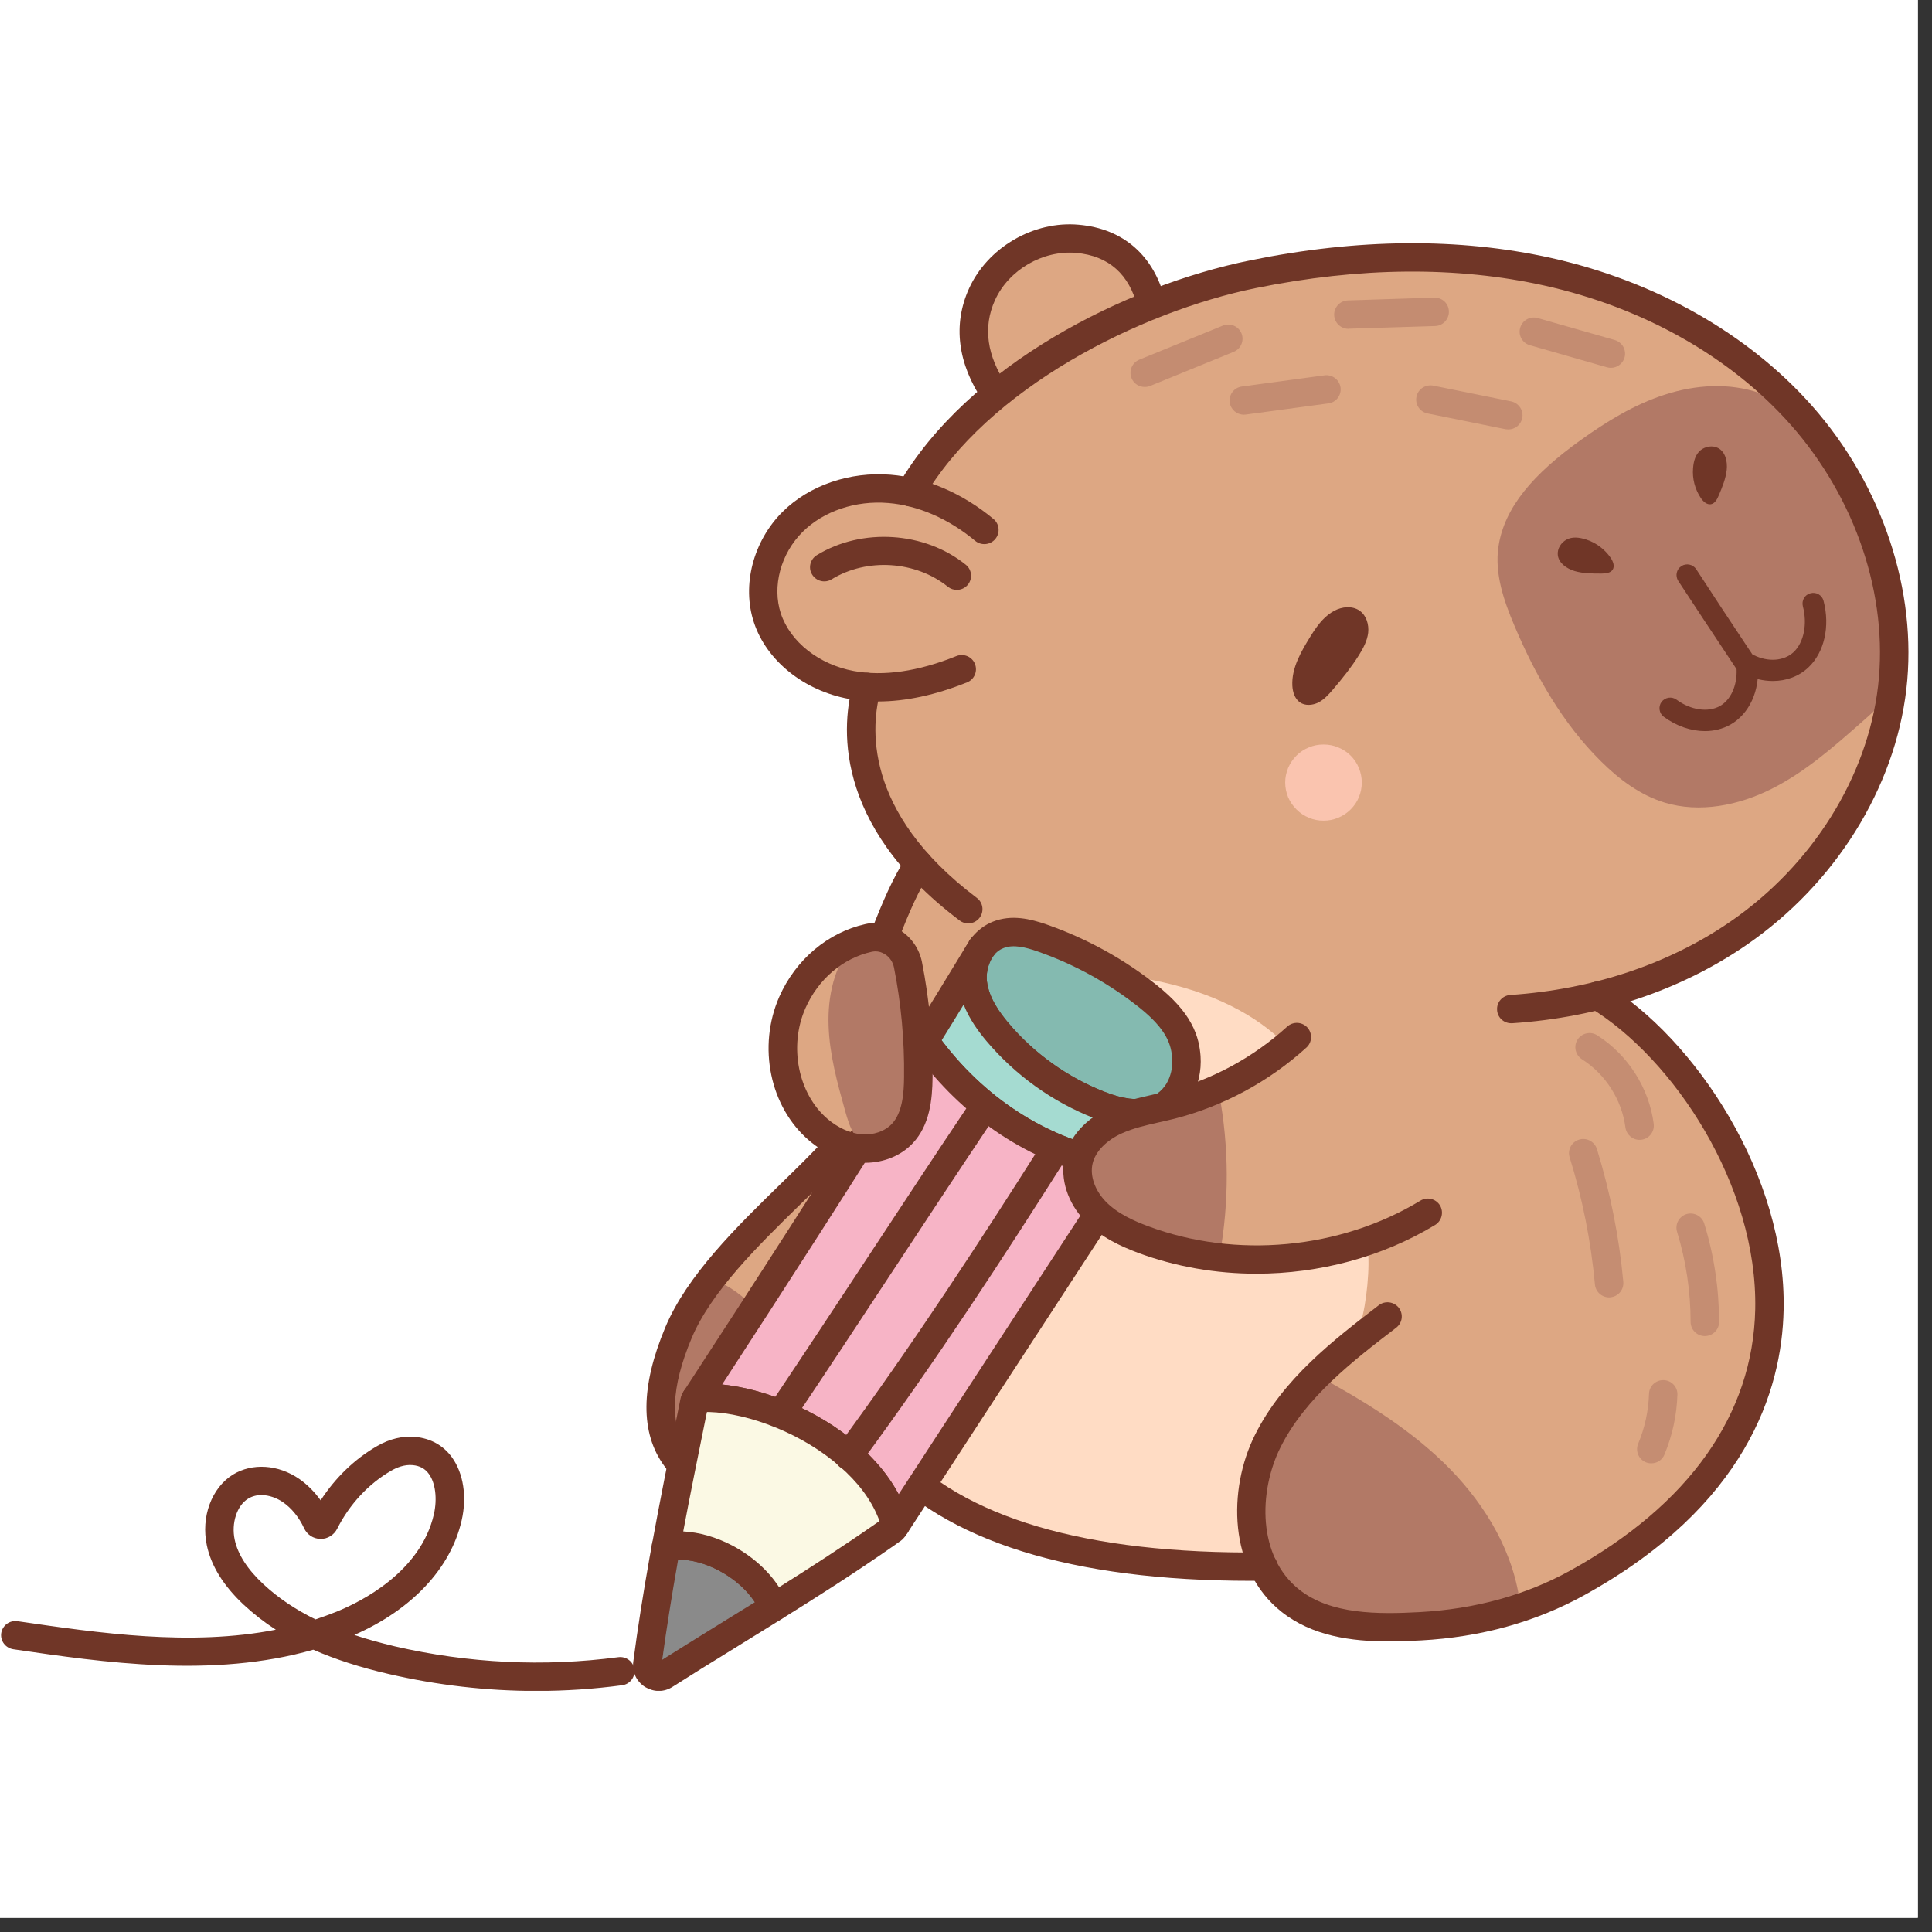 <svg xmlns="http://www.w3.org/2000/svg" xmlns:xlink="http://www.w3.org/1999/xlink" width="90" zoomAndPan="magnify" viewBox="0 0 67.5 67.5" height="90" preserveAspectRatio="xMidYMid meet" version="1.0"><rect x="0" y="0" width="67.5" height="67.5" fill="#333333" stroke="none"/><defs><clipPath id="65e4db8c12"><path d="M 0 0 L 67.004 0 L 67.004 67.004 L 0 67.004 Z M 0 0 " clip-rule="nonzero"/></clipPath><clipPath id="972835b5cf"><path d="M 33 7.707 L 41 7.707 L 41 15 L 33 15 Z M 33 7.707 " clip-rule="nonzero"/></clipPath><clipPath id="20bec8c11d"><path d="M 22 53 L 28 53 L 28 59.074 L 22 59.074 Z M 22 53 " clip-rule="nonzero"/></clipPath><clipPath id="5c5b09e2f9"><path d="M 0 50 L 23 50 L 23 59.074 L 0 59.074 Z M 0 50 " clip-rule="nonzero"/></clipPath></defs><g clip-path="url(#65e4db8c12)"><path fill="#ffffff" d="M 0 0 L 67.004 0 L 67.004 67.004 L 0 67.004 Z M 0 0 " fill-opacity="1" fill-rule="nonzero"/><path fill="#ffffff" d="M 0 0 L 67.004 0 L 67.004 67.004 L 0 67.004 Z M 0 0 " fill-opacity="1" fill-rule="nonzero"/></g><path fill="#dda783" d="M 55.059 33.992 C 57.426 35.883 59.555 38.168 60.773 40.938 C 61.992 43.703 62.207 47.008 60.859 49.715 C 60.012 51.414 58.617 52.785 57.113 53.945 C 55.219 55.406 53.051 56.609 50.684 56.953 C 48.316 57.297 45.723 56.672 44.074 54.941 C 41.57 54.75 39.078 54.801 36.68 54.227 C 34.285 53.656 31.945 52.352 30.742 50.207 C 29.465 51.461 27.703 52.184 25.98 52.07 C 25.414 52.031 24.848 51.906 24.371 51.602 C 23.395 50.984 22.98 49.723 23.105 48.578 C 23.227 47.434 23.797 46.387 24.43 45.426 C 25.738 43.43 27.375 41.648 29.25 40.168 C 27.684 39.199 26.895 37.359 27.293 35.738 C 27.691 34.117 29.246 32.852 30.918 32.785 C 31.383 31.492 31.996 30.207 33.168 28.68 C 40.48 27.965 48.609 28.832 55.059 33.992 Z M 55.059 33.992 " fill-opacity="1" fill-rule="nonzero"/><path fill="#ffdcc4" d="M 46.012 38.473 C 46.809 38.926 46.75 40.453 47.105 41.301 C 47.457 42.145 47.617 42.684 47.777 43.586 C 47.883 44.191 47.738 45.598 47.547 46.184 C 47.27 47.047 46.68 47.184 46.004 47.789 C 44.113 49.484 43.25 52.23 43.836 54.695 C 42.027 54.586 40.219 54.48 38.41 54.375 C 37.809 54.34 37.203 54.305 36.617 54.18 C 35.82 54.008 35.07 53.676 34.336 53.336 C 33.16 52.797 31.973 52.207 31.07 51.285 C 29.816 50.016 29.23 48.234 28.93 46.48 C 28.371 43.246 28.41 42.719 29.539 40.016 C 30.805 36.984 34.004 33.852 37.875 33.98 C 43.172 34.16 45.711 36.633 46.012 38.473 Z M 46.012 38.473 " fill-opacity="1" fill-rule="nonzero"/><path fill="#b27966" d="M 45.918 48 C 47.523 48.867 49.105 49.82 50.418 51.082 C 51.73 52.348 52.766 53.961 53.066 55.754 C 52.293 56.383 51.301 56.691 50.309 56.785 C 49.316 56.879 48.32 56.77 47.332 56.637 C 46.574 56.535 45.785 56.406 45.168 55.961 C 44.488 55.469 44.109 54.652 43.918 53.836 C 43.453 51.848 44.016 49.586 45.918 48 Z M 45.918 48 " fill-opacity="1" fill-rule="nonzero"/><path fill="#b27966" d="M 24.855 44.672 C 26.156 45.172 26.875 46.207 27.445 47.477 C 28.016 48.746 28.242 50.133 28.465 51.508 C 27.5 52.133 26.23 52.277 25.148 51.879 C 24.07 51.48 23.484 50.816 23.16 49.715 C 22.832 48.602 23.266 47.418 23.785 46.379 C 24.305 45.34 24.848 44.281 24.855 44.672 Z M 24.855 44.672 " fill-opacity="1" fill-rule="nonzero"/><path fill="#dda783" d="M 33.199 31.594 C 31.062 29.699 29.977 26.703 30.402 23.887 C 28.836 24.031 27.246 22.953 26.805 21.453 C 26.359 19.953 27.113 18.191 28.508 17.469 C 29.629 16.887 30.965 16.965 32.223 17.117 C 32.59 15.898 33.441 14.832 34.547 14.195 C 33.781 12.961 33.664 11.465 34.27 10.312 C 34.875 9.156 36.176 8.402 37.484 8.445 C 38.789 8.488 40.039 9.328 40.691 10.477 C 43.926 9.406 47.344 8.797 50.746 8.98 C 54.148 9.164 57.543 10.164 60.348 12.094 C 63.148 14.023 65.328 16.918 66.121 20.402 C 66.895 24.363 65.484 28.68 62.52 31.43 C 59.598 34.137 55.457 35.238 51.465 35.242 C 47.473 35.246 43.551 34.262 39.68 33.285 C 37.824 32.816 35.344 33.492 33.199 31.594 Z M 33.199 31.594 " fill-opacity="1" fill-rule="nonzero"/><path fill="#703627" d="M 45.789 22.227 C 45.461 22.758 45.121 23.336 45.152 23.957 C 45.164 24.176 45.234 24.406 45.41 24.535 C 45.598 24.668 45.859 24.645 46.062 24.543 C 46.266 24.438 46.422 24.262 46.57 24.09 C 46.895 23.711 47.207 23.32 47.473 22.898 C 47.625 22.656 47.766 22.395 47.801 22.109 C 47.832 21.824 47.742 21.508 47.508 21.34 C 47.25 21.156 46.887 21.191 46.609 21.344 C 46.332 21.496 46.098 21.727 45.789 22.227 Z M 45.789 22.227 " fill-opacity="1" fill-rule="nonzero"/><path fill="#703627" d="M 30.68 24.508 C 30.328 24.508 29.984 24.48 29.656 24.418 C 28.082 24.129 26.777 23.078 26.34 21.746 C 25.91 20.449 26.316 18.895 27.348 17.875 C 28.281 16.953 29.688 16.473 31.109 16.586 C 32.355 16.684 33.633 17.234 34.711 18.133 C 34.922 18.309 34.949 18.621 34.773 18.832 C 34.598 19.043 34.281 19.07 34.07 18.895 C 33.148 18.125 32.07 17.656 31.031 17.574 C 29.895 17.48 28.777 17.855 28.047 18.578 C 27.277 19.34 26.969 20.488 27.281 21.434 C 27.613 22.43 28.613 23.219 29.836 23.445 C 30.875 23.633 32.078 23.461 33.414 22.922 C 33.668 22.82 33.961 22.941 34.062 23.195 C 34.164 23.449 34.043 23.738 33.789 23.84 C 32.68 24.285 31.637 24.508 30.68 24.508 Z M 30.68 24.508 " fill-opacity="1" fill-rule="nonzero"/><path fill="#703627" d="M 33.43 20.609 C 33.32 20.609 33.211 20.574 33.117 20.5 C 31.996 19.594 30.289 19.484 29.059 20.238 C 28.824 20.383 28.52 20.309 28.375 20.074 C 28.23 19.844 28.305 19.539 28.539 19.395 C 30.117 18.43 32.305 18.57 33.742 19.73 C 33.957 19.902 33.988 20.215 33.816 20.426 C 33.719 20.547 33.574 20.609 33.43 20.609 Z M 33.43 20.609 " fill-opacity="1" fill-rule="nonzero"/><g clip-path="url(#972835b5cf)"><path fill="#703627" d="M 34.766 14.246 C 34.605 14.246 34.449 14.168 34.352 14.027 C 33.457 12.703 33.285 11.34 33.855 10.082 C 34.504 8.648 36.113 7.707 37.691 7.852 C 39.246 7.988 40.32 8.93 40.711 10.496 C 40.777 10.762 40.617 11.031 40.348 11.098 C 40.082 11.164 39.812 11 39.746 10.738 C 39.457 9.578 38.734 8.938 37.602 8.836 C 36.438 8.734 35.242 9.426 34.762 10.488 C 34.336 11.43 34.477 12.434 35.18 13.473 C 35.332 13.699 35.273 14.008 35.043 14.16 C 34.957 14.219 34.863 14.246 34.766 14.246 Z M 34.766 14.246 " fill-opacity="1" fill-rule="nonzero"/></g><path fill="#703627" d="M 33.828 32.262 C 33.723 32.262 33.617 32.23 33.527 32.16 C 29.016 28.762 29.426 25.227 29.809 23.867 C 29.883 23.602 30.16 23.449 30.422 23.523 C 30.688 23.598 30.84 23.871 30.766 24.133 C 30.438 25.301 30.105 28.34 34.129 31.371 C 34.348 31.535 34.391 31.848 34.223 32.066 C 34.125 32.195 33.977 32.262 33.828 32.262 Z M 33.828 32.262 " fill-opacity="1" fill-rule="nonzero"/><path fill="#fac4af" d="M 47.578 27.34 C 47.578 27.52 47.543 27.688 47.477 27.852 C 47.41 28.016 47.312 28.156 47.188 28.281 C 47.062 28.406 46.918 28.504 46.754 28.57 C 46.59 28.641 46.418 28.672 46.242 28.672 C 46.062 28.672 45.895 28.641 45.73 28.57 C 45.566 28.504 45.422 28.406 45.297 28.281 C 45.172 28.156 45.074 28.016 45.004 27.852 C 44.938 27.688 44.902 27.52 44.902 27.34 C 44.902 27.164 44.938 26.996 45.004 26.832 C 45.074 26.668 45.172 26.523 45.297 26.398 C 45.422 26.273 45.566 26.18 45.73 26.113 C 45.895 26.043 46.062 26.012 46.242 26.012 C 46.418 26.012 46.59 26.043 46.754 26.113 C 46.918 26.18 47.062 26.273 47.188 26.398 C 47.312 26.523 47.41 26.668 47.477 26.832 C 47.543 26.996 47.578 27.164 47.578 27.34 Z M 47.578 27.34 " fill-opacity="1" fill-rule="nonzero"/><path fill="#b27966" d="M 55.211 15.387 C 56.125 14.73 57.094 14.133 58.164 13.789 C 59.234 13.441 60.418 13.363 61.48 13.734 C 62.707 14.164 63.141 14.805 63.953 15.82 C 64.828 16.91 64.945 17.684 65.531 18.957 C 65.867 19.691 66.273 22.176 66.188 22.98 C 66.043 24.316 66.008 24.387 64.996 25.273 C 64.027 26.125 63.047 26.984 61.895 27.562 C 60.742 28.141 59.383 28.414 58.152 28.039 C 57.301 27.777 56.566 27.227 55.938 26.602 C 54.594 25.277 53.645 23.598 52.91 21.859 C 52.539 20.984 52.215 20.043 52.352 19.105 C 52.555 17.723 53.582 16.555 55.211 15.387 Z M 55.211 15.387 " fill-opacity="1" fill-rule="nonzero"/><path fill="#703627" d="M 55.414 18.848 C 55.762 18.961 56.066 19.188 56.273 19.488 C 56.355 19.609 56.422 19.777 56.344 19.902 C 56.266 20.023 56.094 20.039 55.949 20.039 C 55.637 20.039 55.32 20.039 55.02 19.953 C 54.742 19.871 54.457 19.676 54.426 19.391 C 54.402 19.172 54.539 18.953 54.734 18.852 C 54.93 18.746 55.164 18.77 55.414 18.848 Z M 55.414 18.848 " fill-opacity="1" fill-rule="nonzero"/><path fill="#703627" d="M 59.152 16.359 C 59.121 16.723 59.219 17.09 59.418 17.391 C 59.5 17.516 59.629 17.641 59.777 17.617 C 59.918 17.59 59.996 17.438 60.051 17.305 C 60.172 17.02 60.293 16.727 60.328 16.418 C 60.359 16.129 60.285 15.793 60.031 15.656 C 59.836 15.551 59.582 15.594 59.41 15.734 C 59.242 15.875 59.172 16.098 59.152 16.359 Z M 59.152 16.359 " fill-opacity="1" fill-rule="nonzero"/><path fill="#703627" d="M 59.566 25.543 C 59.086 25.543 58.574 25.371 58.129 25.043 C 57.965 24.922 57.93 24.688 58.051 24.523 C 58.176 24.359 58.41 24.324 58.574 24.445 C 59.066 24.809 59.672 24.898 60.082 24.672 C 60.469 24.461 60.699 23.945 60.672 23.379 L 60.418 22.996 C 59.797 22.059 59.176 21.125 58.633 20.293 C 58.523 20.121 58.57 19.891 58.746 19.777 C 58.918 19.668 59.148 19.715 59.262 19.887 C 59.801 20.719 60.418 21.652 61.039 22.586 L 61.402 23.129 L 61.41 23.223 C 61.496 24.125 61.117 24.949 60.445 25.324 C 60.18 25.469 59.879 25.543 59.566 25.543 Z M 59.566 25.543 " fill-opacity="1" fill-rule="nonzero"/><path fill="#703627" d="M 61.938 23.793 C 61.605 23.793 61.258 23.711 60.926 23.547 C 60.742 23.453 60.668 23.23 60.762 23.047 C 60.855 22.863 61.078 22.789 61.262 22.883 C 61.777 23.141 62.332 23.098 62.672 22.777 C 63.023 22.441 63.152 21.801 62.988 21.18 C 62.938 20.98 63.055 20.777 63.254 20.727 C 63.457 20.672 63.66 20.793 63.711 20.992 C 63.945 21.883 63.738 22.793 63.184 23.316 C 62.852 23.633 62.406 23.793 61.938 23.793 Z M 61.938 23.793 " fill-opacity="1" fill-rule="nonzero"/><path fill="#703627" d="M 52.797 35.75 C 52.539 35.75 52.32 35.551 52.305 35.289 C 52.285 35.016 52.492 34.781 52.766 34.762 C 55.641 34.57 58.301 33.684 60.457 32.199 C 63.32 30.227 65.246 27.148 65.617 23.965 C 65.98 20.824 64.84 17.41 62.559 14.836 C 60.465 12.469 57.41 10.742 53.957 9.977 C 50.895 9.297 47.5 9.328 43.871 10.066 C 39.855 10.887 34.5 13.543 32.242 17.445 C 32.105 17.68 31.801 17.762 31.562 17.625 C 31.324 17.488 31.246 17.188 31.383 16.949 C 33.809 12.762 39.301 9.988 43.672 9.098 C 47.441 8.328 50.973 8.301 54.172 9.008 C 57.832 9.82 61.074 11.656 63.309 14.18 C 65.77 16.961 67 20.664 66.605 24.078 C 66.203 27.539 64.117 30.883 61.023 33.012 C 58.719 34.602 55.887 35.547 52.832 35.75 C 52.82 35.75 52.809 35.75 52.797 35.75 Z M 52.797 35.75 " fill-opacity="1" fill-rule="nonzero"/><path fill="#c48c71" d="M 56.277 12.852 C 56.234 12.852 56.188 12.844 56.141 12.832 L 53.453 12.062 C 53.188 11.988 53.035 11.715 53.113 11.449 C 53.188 11.188 53.465 11.035 53.727 11.113 L 56.414 11.879 C 56.68 11.957 56.832 12.23 56.758 12.492 C 56.695 12.711 56.496 12.852 56.277 12.852 Z M 56.277 12.852 " fill-opacity="1" fill-rule="nonzero"/><path fill="#c48c71" d="M 47.109 11.488 C 46.844 11.488 46.621 11.273 46.613 11.008 C 46.605 10.734 46.82 10.504 47.094 10.496 L 50.109 10.398 C 50.395 10.395 50.613 10.605 50.621 10.879 C 50.629 11.152 50.414 11.383 50.141 11.391 L 47.125 11.484 C 47.121 11.488 47.113 11.488 47.109 11.488 Z M 47.109 11.488 " fill-opacity="1" fill-rule="nonzero"/><path fill="#c48c71" d="M 52.695 15.004 C 52.664 15.004 52.633 15 52.598 14.996 L 49.875 14.445 C 49.605 14.391 49.434 14.129 49.488 13.863 C 49.539 13.594 49.805 13.422 50.074 13.473 L 52.793 14.023 C 53.062 14.078 53.238 14.34 53.184 14.605 C 53.137 14.844 52.93 15.004 52.695 15.004 Z M 52.695 15.004 " fill-opacity="1" fill-rule="nonzero"/><path fill="#c48c71" d="M 43.457 14.488 C 43.211 14.488 42.996 14.309 42.965 14.059 C 42.926 13.789 43.117 13.539 43.391 13.504 L 46.277 13.113 C 46.547 13.078 46.797 13.266 46.836 13.539 C 46.871 13.809 46.684 14.059 46.41 14.094 L 43.523 14.484 C 43.5 14.488 43.477 14.488 43.457 14.488 Z M 43.457 14.488 " fill-opacity="1" fill-rule="nonzero"/><path fill="#c48c71" d="M 39.996 13.52 C 39.797 13.52 39.613 13.406 39.535 13.215 C 39.43 12.961 39.551 12.672 39.805 12.566 L 42.727 11.375 C 42.98 11.273 43.27 11.395 43.375 11.648 C 43.477 11.902 43.355 12.191 43.102 12.293 L 40.184 13.484 C 40.121 13.508 40.059 13.52 39.996 13.52 Z M 39.996 13.52 " fill-opacity="1" fill-rule="nonzero"/><path fill="#703627" d="M 26.254 52.594 C 25.184 52.594 23.953 52.234 23.207 51.215 C 22.367 50.066 22.379 48.441 23.242 46.379 C 24 44.562 25.734 42.867 27.266 41.371 C 27.832 40.82 28.367 40.297 28.828 39.797 C 29.012 39.594 29.328 39.582 29.531 39.766 C 29.73 39.949 29.746 40.262 29.559 40.465 C 29.082 40.984 28.539 41.516 27.961 42.078 C 26.5 43.508 24.84 45.129 24.16 46.762 C 23.441 48.48 23.391 49.785 24.012 50.629 C 24.531 51.344 25.594 51.715 26.715 51.574 C 27.668 51.453 29.125 50.691 30.09 50.188 L 30.438 50.004 C 30.684 49.879 30.98 49.973 31.109 50.215 C 31.234 50.457 31.141 50.758 30.898 50.883 L 30.551 51.062 C 29.465 51.633 27.973 52.414 26.836 52.559 C 26.652 52.582 26.457 52.594 26.254 52.594 Z M 26.254 52.594 " fill-opacity="1" fill-rule="nonzero"/><path fill="#703627" d="M 43.711 55.23 C 37.438 55.23 33.023 53.852 30.594 51.129 C 27.73 47.926 28.281 43.648 28.574 41.352 C 28.641 40.848 28.695 40.406 28.695 40.133 C 28.695 39.855 28.918 39.637 29.195 39.637 C 29.469 39.637 29.691 39.855 29.691 40.133 C 29.691 40.473 29.633 40.914 29.562 41.48 C 29.27 43.77 28.777 47.605 31.336 50.469 C 33.625 53.031 37.938 54.301 44.133 54.238 C 44.414 54.25 44.633 54.453 44.637 54.727 C 44.641 55 44.418 55.227 44.145 55.227 C 44 55.23 43.852 55.23 43.711 55.23 Z M 43.711 55.23 " fill-opacity="1" fill-rule="nonzero"/><path fill="#703627" d="M 48.527 57.348 C 47.207 57.348 45.844 57.16 44.777 56.316 C 42.906 54.836 42.898 52.027 43.844 50.137 C 44.816 48.18 46.602 46.809 48.172 45.602 C 48.391 45.434 48.703 45.477 48.871 45.691 C 49.039 45.91 49 46.219 48.781 46.387 C 47.293 47.527 45.605 48.824 44.734 50.574 C 43.965 52.121 43.934 54.387 45.395 55.539 C 46.496 56.41 48.141 56.402 49.59 56.324 C 51.535 56.219 53.309 55.73 54.863 54.871 C 59.012 52.578 61.246 49.422 61.324 45.746 C 61.414 41.406 58.465 36.98 55.559 35.211 C 55.324 35.07 55.25 34.766 55.391 34.531 C 55.535 34.297 55.844 34.223 56.074 34.367 C 59.223 36.281 62.418 41.07 62.316 45.766 C 62.258 48.59 61 52.613 55.348 55.734 C 53.656 56.668 51.738 57.199 49.645 57.312 C 49.281 57.332 48.906 57.348 48.527 57.348 Z M 48.527 57.348 " fill-opacity="1" fill-rule="nonzero"/><path fill="#703627" d="M 30.887 33.238 C 30.824 33.238 30.766 33.23 30.703 33.207 C 30.449 33.105 30.324 32.816 30.422 32.562 C 30.883 31.406 31.152 30.77 31.66 29.938 C 31.805 29.703 32.109 29.629 32.344 29.77 C 32.578 29.914 32.652 30.219 32.512 30.453 C 32.07 31.172 31.824 31.727 31.348 32.926 C 31.273 33.121 31.086 33.238 30.887 33.238 Z M 30.887 33.238 " fill-opacity="1" fill-rule="nonzero"/><path fill="#c58d72" d="M 57.281 39.824 C 57.035 39.824 56.824 39.641 56.789 39.391 C 56.664 38.426 56.094 37.531 55.27 37.008 C 55.039 36.859 54.969 36.551 55.117 36.32 C 55.266 36.09 55.574 36.023 55.805 36.172 C 56.875 36.855 57.613 38.008 57.777 39.262 C 57.812 39.535 57.621 39.785 57.348 39.82 C 57.324 39.82 57.305 39.824 57.281 39.824 Z M 57.281 39.824 " fill-opacity="1" fill-rule="nonzero"/><path fill="#c58d72" d="M 59.562 46.68 C 59.289 46.68 59.066 46.457 59.066 46.184 C 59.066 45.117 58.906 44.059 58.594 43.039 C 58.512 42.777 58.66 42.5 58.922 42.418 C 59.184 42.34 59.465 42.488 59.543 42.75 C 59.887 43.863 60.059 45.02 60.062 46.184 C 60.062 46.457 59.84 46.68 59.562 46.68 Z M 59.562 46.68 " fill-opacity="1" fill-rule="nonzero"/><path fill="#c58d72" d="M 56.219 45.328 C 55.965 45.328 55.746 45.133 55.723 44.875 C 55.586 43.375 55.289 41.879 54.84 40.434 C 54.758 40.176 54.906 39.898 55.168 39.816 C 55.43 39.734 55.711 39.883 55.793 40.145 C 56.258 41.652 56.57 43.215 56.715 44.785 C 56.738 45.059 56.539 45.301 56.262 45.324 C 56.25 45.328 56.234 45.328 56.219 45.328 Z M 56.219 45.328 " fill-opacity="1" fill-rule="nonzero"/><path fill="#c58d72" d="M 57.695 51.125 C 57.629 51.125 57.566 51.113 57.504 51.09 C 57.25 50.984 57.129 50.695 57.234 50.441 C 57.465 49.887 57.594 49.301 57.613 48.699 C 57.621 48.426 57.848 48.211 58.125 48.219 C 58.398 48.227 58.617 48.457 58.605 48.73 C 58.582 49.449 58.43 50.152 58.152 50.82 C 58.074 51.012 57.891 51.125 57.695 51.125 Z M 57.695 51.125 " fill-opacity="1" fill-rule="nonzero"/><path fill="#703627" d="M 34.176 33.316 C 34.207 33.262 34.246 33.215 34.27 33.16 C 34.234 33.211 34.203 33.262 34.176 33.316 Z M 34.176 33.316 " fill-opacity="1" fill-rule="nonzero"/><path fill="#84bab0" d="M 41.176 38.117 C 41.172 38.125 41.168 38.133 41.164 38.141 L 41.102 38.234 L 41.098 38.242 C 40.996 38.383 40.875 38.504 40.738 38.602 C 40.598 38.699 40.441 38.773 40.27 38.82 C 40.102 38.871 39.922 38.898 39.723 38.898 C 39.336 38.898 38.902 38.801 38.414 38.609 C 37.031 38.07 35.797 37.184 34.844 36.051 C 34.52 35.664 34.078 35.066 33.988 34.363 C 33.988 34.355 33.988 34.355 33.988 34.348 C 33.949 34.012 34.012 33.637 34.176 33.316 C 34.207 33.262 34.246 33.215 34.27 33.16 C 34.27 33.156 34.27 33.156 34.27 33.156 L 34.273 33.152 C 34.273 33.152 34.273 33.148 34.277 33.148 C 34.277 33.148 34.277 33.145 34.277 33.145 C 34.281 33.145 34.281 33.141 34.281 33.141 C 34.285 33.141 34.285 33.137 34.285 33.137 C 34.285 33.137 34.285 33.133 34.289 33.133 C 34.301 33.117 34.309 33.102 34.32 33.086 C 34.324 33.082 34.328 33.074 34.336 33.07 C 34.469 32.895 34.648 32.754 34.871 32.664 C 35.375 32.461 35.93 32.605 36.406 32.77 C 37.754 33.242 39.004 33.93 40.121 34.816 C 40.668 35.258 40.992 35.641 41.18 35.988 C 41.367 36.336 41.426 36.645 41.449 36.934 C 41.48 37.367 41.379 37.785 41.176 38.117 Z M 41.176 38.117 " fill-opacity="1" fill-rule="nonzero"/><path fill="#703627" d="M 39.723 39.391 C 39.273 39.391 38.785 39.289 38.234 39.07 C 36.77 38.5 35.469 37.562 34.461 36.367 C 34.098 35.934 33.598 35.254 33.496 34.422 C 33.496 34.414 33.492 34.41 33.492 34.402 C 33.441 33.953 33.527 33.484 33.734 33.09 L 33.789 33 C 33.797 32.984 33.809 32.973 33.816 32.953 C 33.82 32.945 33.824 32.938 33.828 32.93 C 33.84 32.902 33.859 32.879 33.875 32.852 C 33.879 32.848 33.883 32.844 33.887 32.84 C 33.887 32.836 33.891 32.836 33.891 32.832 C 33.895 32.828 33.902 32.82 33.906 32.812 C 33.926 32.785 33.945 32.758 33.969 32.734 C 34.16 32.5 34.406 32.316 34.684 32.203 C 35.34 31.941 36.004 32.105 36.57 32.301 C 37.977 32.793 39.277 33.512 40.43 34.43 C 40.988 34.879 41.379 35.312 41.617 35.754 C 41.867 36.211 41.922 36.605 41.945 36.898 C 41.98 37.422 41.863 37.941 41.609 38.359 C 41.594 38.387 41.578 38.418 41.562 38.438 L 41.523 38.504 C 41.363 38.719 41.207 38.875 41.027 39.004 C 40.844 39.133 40.637 39.23 40.41 39.297 C 40.199 39.359 39.973 39.391 39.723 39.391 Z M 34.484 34.301 C 34.555 34.875 34.941 35.395 35.227 35.734 C 36.125 36.801 37.289 37.637 38.598 38.148 C 39.223 38.395 39.742 38.461 40.129 38.348 C 40.25 38.312 40.359 38.262 40.453 38.195 C 40.539 38.133 40.625 38.051 40.695 37.949 L 40.746 37.875 C 40.75 37.859 40.742 37.871 40.754 37.859 C 40.902 37.609 40.977 37.297 40.953 36.969 C 40.938 36.766 40.902 36.516 40.742 36.223 C 40.566 35.898 40.262 35.566 39.809 35.203 C 38.742 34.355 37.543 33.691 36.242 33.238 C 35.852 33.102 35.406 32.984 35.059 33.125 C 34.926 33.176 34.816 33.258 34.73 33.371 C 34.723 33.383 34.711 33.395 34.703 33.406 C 34.699 33.41 34.699 33.414 34.695 33.414 C 34.676 33.453 34.652 33.492 34.629 33.527 C 34.504 33.766 34.453 34.035 34.48 34.289 C 34.48 34.293 34.484 34.297 34.484 34.301 Z M 34.281 33.105 L 34.301 33.117 L 34.281 33.098 Z M 34.336 33.07 L 34.34 33.07 Z M 34.336 33.07 " fill-opacity="1" fill-rule="nonzero"/><path fill="#eacafb" d="M 24.352 48.844 C 24.328 48.859 24.305 48.875 24.289 48.902 C 24.301 48.883 24.316 48.863 24.328 48.844 C 24.336 48.844 24.344 48.844 24.352 48.844 Z M 24.352 48.844 " fill-opacity="1" fill-rule="nonzero"/><path fill="#703627" d="M 24.289 49.398 C 24.203 49.398 24.113 49.375 24.035 49.324 C 23.805 49.188 23.727 48.898 23.852 48.668 C 23.855 48.664 23.859 48.656 23.859 48.652 C 23.863 48.652 23.863 48.648 23.863 48.648 C 23.863 48.645 23.867 48.645 23.867 48.641 C 23.871 48.637 23.871 48.633 23.875 48.629 C 23.883 48.617 23.891 48.605 23.891 48.602 C 23.984 48.465 24.16 48.348 24.328 48.348 C 24.551 48.348 24.758 48.496 24.816 48.711 C 24.871 48.898 24.816 49.102 24.668 49.227 C 24.57 49.336 24.434 49.398 24.289 49.398 Z M 24.289 49.398 " fill-opacity="1" fill-rule="nonzero"/><path fill="#a5dbd1" d="M 41.098 38.242 L 39.438 40.789 C 39.434 40.789 39.43 40.789 39.43 40.789 C 39.297 40.773 39.16 40.754 39.027 40.727 C 36.512 40.305 34.191 38.859 32.539 36.695 C 32.461 36.586 32.379 36.48 32.301 36.371 C 32.93 35.355 33.559 34.336 34.176 33.316 C 34.012 33.637 33.949 34.012 33.988 34.348 C 33.988 34.355 33.988 34.355 33.988 34.363 C 34.078 35.066 34.52 35.664 34.844 36.051 C 35.797 37.184 37.031 38.07 38.414 38.609 C 38.902 38.801 39.336 38.898 39.723 38.898 C 39.922 38.898 40.102 38.871 40.27 38.82 C 40.441 38.773 40.598 38.699 40.738 38.602 C 40.875 38.504 40.996 38.383 41.098 38.242 Z M 41.098 38.242 " fill-opacity="1" fill-rule="nonzero"/><path fill="#703627" d="M 39.438 41.285 C 39.406 41.285 39.375 41.281 39.344 41.277 C 39.207 41.258 39.074 41.242 38.938 41.215 C 36.297 40.77 33.883 39.27 32.145 36.996 C 32.137 36.988 32.129 36.977 32.125 36.969 C 32.047 36.863 31.969 36.762 31.891 36.652 C 31.777 36.492 31.773 36.277 31.879 36.109 C 32.504 35.098 33.133 34.078 33.75 33.059 C 33.891 32.832 34.184 32.754 34.418 32.883 C 34.652 33.016 34.742 33.309 34.617 33.543 C 34.504 33.766 34.453 34.035 34.48 34.289 C 34.48 34.293 34.484 34.297 34.484 34.301 C 34.555 34.875 34.941 35.395 35.227 35.734 C 36.125 36.801 37.289 37.637 38.598 38.148 C 39.223 38.395 39.742 38.461 40.129 38.348 C 40.25 38.312 40.359 38.262 40.453 38.195 C 40.539 38.133 40.625 38.051 40.695 37.949 C 40.855 37.734 41.156 37.684 41.379 37.836 C 41.602 37.988 41.66 38.289 41.516 38.512 L 39.855 41.059 C 39.773 41.188 39.637 41.266 39.488 41.281 C 39.473 41.285 39.453 41.285 39.438 41.285 Z M 32.957 36.422 C 34.539 38.48 36.723 39.836 39.109 40.238 C 39.137 40.246 39.164 40.25 39.191 40.254 L 39.754 39.391 C 39.297 39.398 38.797 39.293 38.234 39.07 C 36.77 38.5 35.469 37.562 34.461 36.367 C 34.203 36.059 33.875 35.625 33.668 35.098 C 33.414 35.516 33.156 35.934 32.898 36.348 C 32.914 36.363 32.926 36.379 32.938 36.395 C 32.945 36.406 32.949 36.414 32.957 36.422 Z M 32.957 36.422 " fill-opacity="1" fill-rule="nonzero"/><path fill="#eacafb" d="M 34.32 33.086 C 34.309 33.102 34.301 33.117 34.289 33.133 C 34.293 33.125 34.297 33.121 34.301 33.113 C 34.305 33.102 34.312 33.094 34.32 33.086 Z M 34.32 33.086 " fill-opacity="1" fill-rule="nonzero"/><path fill="#703627" d="M 34.688 33.426 L 34.43 33.223 L 34.457 33.258 L 34.289 33.133 L 33.852 32.895 C 33.859 32.883 33.867 32.867 33.879 32.852 C 33.895 32.824 33.918 32.793 33.945 32.766 C 33.945 32.762 33.949 32.762 33.949 32.758 C 33.973 32.734 33.992 32.715 34.012 32.699 C 34.215 32.539 34.504 32.559 34.684 32.746 C 34.859 32.93 34.863 33.215 34.703 33.406 C 34.695 33.414 34.691 33.422 34.688 33.426 Z M 33.887 32.836 L 34.289 33.133 Z M 33.887 32.836 " fill-opacity="1" fill-rule="nonzero"/><path fill="#f7b4c6" d="M 39.438 40.789 L 39.191 41.164 L 31.293 53.277 C 31.25 53.121 31.199 52.973 31.137 52.824 C 30.836 52.082 30.305 51.414 29.656 50.848 C 28.961 50.246 28.125 49.758 27.281 49.41 L 27.277 49.41 C 26.418 49.062 25.543 48.859 24.785 48.836 C 24.699 48.832 24.613 48.832 24.531 48.836 C 24.531 48.836 24.527 48.836 24.527 48.836 C 24.469 48.836 24.41 48.84 24.355 48.844 C 24.352 48.844 24.352 48.844 24.352 48.844 C 24.344 48.844 24.336 48.844 24.328 48.844 C 26.559 45.422 29.316 41.164 32.066 36.75 C 32.141 36.625 32.223 36.496 32.301 36.371 C 32.379 36.48 32.461 36.586 32.539 36.695 C 34.191 38.859 36.512 40.305 39.027 40.727 C 39.16 40.754 39.297 40.773 39.43 40.789 C 39.43 40.789 39.434 40.789 39.438 40.789 Z M 39.438 40.789 " fill-opacity="1" fill-rule="nonzero"/><path fill="#703627" d="M 31.293 53.773 C 31.266 53.773 31.242 53.77 31.215 53.766 C 31.02 53.734 30.863 53.594 30.812 53.406 C 30.777 53.27 30.73 53.137 30.676 53.008 C 30.418 52.375 29.965 51.773 29.328 51.223 C 28.711 50.684 27.945 50.219 27.113 49.879 C 27.105 49.875 27.098 49.871 27.09 49.871 C 26.289 49.543 25.465 49.352 24.77 49.332 C 24.688 49.328 24.613 49.328 24.543 49.332 C 24.48 49.332 24.434 49.336 24.387 49.336 C 24.379 49.34 24.34 49.34 24.328 49.34 C 24.145 49.34 23.98 49.242 23.891 49.082 C 23.805 48.922 23.812 48.727 23.91 48.574 C 26.203 45.059 28.914 40.871 31.641 36.488 L 31.879 36.105 C 31.969 35.965 32.121 35.879 32.289 35.875 C 32.473 35.875 32.613 35.949 32.707 36.086 C 32.781 36.191 32.859 36.293 32.938 36.398 C 32.945 36.406 32.949 36.414 32.957 36.422 C 34.539 38.48 36.723 39.836 39.109 40.238 C 39.242 40.266 39.367 40.281 39.492 40.297 C 39.602 40.312 39.711 40.363 39.789 40.441 C 39.953 40.605 39.98 40.867 39.852 41.062 L 39.609 41.434 L 31.711 53.547 C 31.617 53.688 31.461 53.773 31.293 53.773 Z M 27.441 48.941 C 27.449 48.945 27.461 48.949 27.469 48.953 C 28.406 49.336 29.277 49.863 29.98 50.473 C 30.598 51.008 31.07 51.59 31.398 52.207 L 38.605 41.152 C 36.191 40.664 33.984 39.289 32.34 37.246 C 29.848 41.246 27.375 45.074 25.23 48.371 C 25.93 48.441 26.684 48.637 27.441 48.941 Z M 27.441 48.941 " fill-opacity="1" fill-rule="nonzero"/><path fill="#8a8a8a" d="M 27.027 56.156 C 26.895 56.238 26.762 56.32 26.629 56.402 C 26.301 56.605 25.973 56.809 25.645 57.012 C 24.797 57.535 23.996 58.027 23.234 58.516 C 23.168 58.559 23.094 58.582 23.016 58.582 C 22.941 58.582 22.867 58.559 22.801 58.516 C 22.668 58.434 22.598 58.281 22.617 58.125 C 22.785 56.867 22.973 55.695 23.18 54.52 C 23.211 54.355 23.238 54.195 23.27 54.031 C 23.395 54.008 23.523 54 23.656 53.996 C 24.199 53.988 24.785 54.137 25.352 54.434 C 26.008 54.781 26.543 55.277 26.859 55.816 C 26.926 55.93 26.984 56.039 27.027 56.156 Z M 27.027 56.156 " fill-opacity="1" fill-rule="nonzero"/><g clip-path="url(#20bec8c11d)"><path fill="#703627" d="M 23.016 59.078 C 22.852 59.078 22.688 59.027 22.539 58.941 C 22.234 58.746 22.078 58.41 22.125 58.059 C 22.281 56.871 22.469 55.688 22.691 54.434 L 22.781 53.941 C 22.816 53.738 22.977 53.582 23.184 53.543 C 23.332 53.52 23.484 53.504 23.648 53.5 C 24.289 53.496 24.953 53.664 25.582 53.996 C 26.316 54.383 26.922 54.938 27.289 55.566 C 27.367 55.695 27.438 55.832 27.492 55.973 C 27.578 56.195 27.496 56.449 27.293 56.574 L 25.527 57.668 C 24.82 58.102 24.148 58.52 23.504 58.93 C 23.355 59.027 23.188 59.078 23.016 59.078 Z M 23.691 54.492 L 23.672 54.605 C 23.465 55.773 23.289 56.883 23.137 57.988 C 23.734 57.609 24.355 57.227 25.004 56.824 L 26.375 55.977 C 26.09 55.539 25.648 55.152 25.117 54.871 C 24.645 54.621 24.141 54.484 23.691 54.492 Z M 23.691 54.492 " fill-opacity="1" fill-rule="nonzero"/></g><path fill="#fbf9e4" d="M 31.293 53.277 L 31.223 53.383 C 31.223 53.387 31.219 53.391 31.215 53.391 C 31.215 53.395 31.215 53.398 31.211 53.398 C 31.207 53.402 31.207 53.406 31.203 53.406 C 31.199 53.414 31.195 53.418 31.191 53.418 C 31.188 53.422 31.184 53.426 31.18 53.43 C 31.18 53.43 31.176 53.434 31.176 53.434 C 31.168 53.441 31.16 53.445 31.152 53.449 C 31.086 53.496 31.02 53.543 30.957 53.586 C 29.625 54.516 28.312 55.355 27.027 56.156 C 26.984 56.039 26.926 55.93 26.859 55.816 C 26.543 55.277 26.008 54.781 25.352 54.434 C 24.785 54.137 24.199 53.988 23.656 53.996 C 23.523 54 23.395 54.008 23.27 54.031 C 23.539 52.555 23.84 51.051 24.184 49.367 L 24.207 49.254 L 24.262 48.977 L 24.266 48.969 C 24.266 48.961 24.266 48.957 24.27 48.949 C 24.27 48.941 24.273 48.934 24.277 48.926 C 24.281 48.918 24.285 48.91 24.289 48.902 C 24.305 48.875 24.328 48.859 24.352 48.844 C 24.352 48.844 24.352 48.844 24.355 48.844 C 24.41 48.84 24.469 48.836 24.527 48.836 C 24.527 48.836 24.531 48.836 24.531 48.836 C 24.613 48.832 24.699 48.832 24.785 48.836 C 25.543 48.859 26.418 49.062 27.277 49.41 L 27.281 49.41 C 28.125 49.758 28.961 50.246 29.656 50.848 C 30.305 51.414 30.836 52.082 31.137 52.824 C 31.199 52.973 31.25 53.121 31.293 53.277 Z M 31.293 53.277 " fill-opacity="1" fill-rule="nonzero"/><path fill="#703627" d="M 27.027 56.652 C 26.977 56.652 26.922 56.641 26.871 56.625 C 26.73 56.578 26.621 56.473 26.566 56.336 C 26.531 56.246 26.488 56.16 26.434 56.074 C 26.152 55.598 25.688 55.172 25.117 54.871 C 24.633 54.617 24.133 54.477 23.664 54.492 C 23.559 54.492 23.457 54.504 23.359 54.52 C 23.199 54.551 23.035 54.496 22.918 54.383 C 22.805 54.27 22.75 54.105 22.781 53.945 C 23.051 52.461 23.348 50.98 23.695 49.266 L 23.773 48.879 C 23.777 48.871 23.777 48.867 23.777 48.863 C 23.781 48.844 23.785 48.824 23.793 48.809 C 23.797 48.781 23.82 48.73 23.828 48.711 C 23.844 48.68 23.875 48.629 23.895 48.602 C 23.922 48.551 23.996 48.477 24.09 48.422 C 24.168 48.371 24.258 48.348 24.352 48.348 C 24.391 48.344 24.461 48.34 24.527 48.34 C 24.613 48.34 24.707 48.34 24.805 48.344 C 25.613 48.367 26.527 48.574 27.441 48.941 C 27.449 48.945 27.461 48.949 27.469 48.953 C 28.406 49.336 29.277 49.863 29.98 50.473 C 30.734 51.129 31.281 51.855 31.598 52.637 C 31.672 52.809 31.73 52.98 31.773 53.148 C 31.809 53.285 31.789 53.43 31.711 53.547 L 31.641 53.652 C 31.633 53.668 31.625 53.68 31.613 53.691 C 31.598 53.711 31.582 53.73 31.562 53.75 C 31.559 53.754 31.555 53.758 31.551 53.762 C 31.547 53.766 31.543 53.77 31.539 53.777 C 31.531 53.781 31.52 53.793 31.508 53.801 C 31.496 53.812 31.484 53.82 31.477 53.828 C 31.465 53.84 31.449 53.848 31.43 53.859 L 31.246 53.992 C 29.812 54.992 28.441 55.859 27.293 56.574 C 27.211 56.625 27.121 56.652 27.027 56.652 Z M 23.871 53.504 C 24.438 53.535 25.023 53.703 25.582 53.996 C 26.27 54.359 26.844 54.871 27.219 55.453 C 28.258 54.801 29.441 54.039 30.672 53.18 L 30.73 53.141 C 30.711 53.098 30.695 53.051 30.676 53.008 C 30.418 52.375 29.965 51.773 29.328 51.223 C 28.711 50.684 27.945 50.219 27.113 49.879 C 27.105 49.875 27.098 49.871 27.09 49.871 C 26.289 49.543 25.465 49.352 24.77 49.332 C 24.746 49.332 24.719 49.332 24.699 49.332 L 24.672 49.461 C 24.375 50.934 24.109 52.23 23.871 53.504 Z M 23.871 53.504 " fill-opacity="1" fill-rule="nonzero"/><path fill="#703627" d="M 27.34 49.812 C 27.246 49.812 27.148 49.785 27.066 49.73 C 26.836 49.578 26.773 49.27 26.926 49.043 C 28.059 47.355 29.203 45.617 30.348 43.879 C 31.496 42.137 32.641 40.391 33.781 38.695 L 33.883 38.539 C 34.035 38.312 34.344 38.246 34.574 38.395 C 34.801 38.543 34.867 38.852 34.719 39.082 L 34.609 39.242 C 33.473 40.941 32.324 42.684 31.18 44.422 C 30.035 46.164 28.891 47.902 27.754 49.594 C 27.66 49.738 27.5 49.812 27.34 49.812 Z M 27.34 49.812 " fill-opacity="1" fill-rule="nonzero"/><path fill="#703627" d="M 29.645 51.355 C 29.543 51.355 29.441 51.324 29.352 51.262 C 29.129 51.098 29.082 50.789 29.246 50.57 C 31.895 46.98 34.309 43.258 36.316 40.094 C 36.465 39.859 36.77 39.793 37.004 39.938 C 37.234 40.086 37.305 40.391 37.156 40.621 C 35.137 43.805 32.715 47.543 30.047 51.156 C 29.949 51.289 29.801 51.355 29.645 51.355 Z M 29.645 51.355 " fill-opacity="1" fill-rule="nonzero"/><g clip-path="url(#5c5b09e2f9)"><path fill="#703627" d="M 18.742 59.078 C 17.008 59.078 15.277 58.879 13.574 58.484 C 12.578 58.254 11.711 57.973 10.945 57.637 C 7.441 58.641 3.609 58.082 0.465 57.621 C 0.191 57.578 0.004 57.328 0.043 57.059 C 0.086 56.785 0.34 56.602 0.609 56.641 C 3.477 57.059 6.652 57.523 9.637 56.938 C 9.23 56.676 8.863 56.387 8.523 56.074 C 7.816 55.414 7.379 54.715 7.227 53.992 C 7.016 53 7.391 51.984 8.137 51.52 C 8.812 51.105 9.723 51.164 10.457 51.672 C 10.738 51.867 10.992 52.125 11.203 52.418 C 11.711 51.633 12.395 50.969 13.18 50.52 C 13.613 50.27 14.074 50.16 14.512 50.203 C 15.047 50.254 15.488 50.5 15.789 50.914 C 16.191 51.469 16.32 52.293 16.129 53.121 C 15.75 54.793 14.387 56.242 12.379 57.121 C 12.816 57.27 13.289 57.398 13.797 57.52 C 16.367 58.113 18.996 58.242 21.605 57.898 C 21.875 57.863 22.129 58.051 22.164 58.324 C 22.199 58.594 22.008 58.844 21.734 58.879 C 20.738 59.012 19.738 59.078 18.742 59.078 Z M 9.133 52.234 C 8.969 52.234 8.809 52.273 8.664 52.363 C 8.277 52.602 8.078 53.215 8.199 53.789 C 8.309 54.309 8.648 54.832 9.203 55.348 C 9.715 55.824 10.312 56.23 11.023 56.578 C 11.27 56.496 11.512 56.406 11.758 56.309 C 12.625 55.957 14.699 54.918 15.16 52.902 C 15.281 52.363 15.215 51.812 14.984 51.496 C 14.852 51.312 14.668 51.211 14.418 51.188 C 14.125 51.16 13.852 51.277 13.676 51.379 C 12.883 51.832 12.211 52.555 11.781 53.41 C 11.668 53.633 11.438 53.773 11.195 53.766 C 10.945 53.762 10.727 53.617 10.621 53.387 C 10.453 53.02 10.188 52.691 9.887 52.484 C 9.68 52.34 9.402 52.234 9.133 52.234 Z M 9.133 52.234 " fill-opacity="1" fill-rule="nonzero"/></g><path fill="#dda783" d="M 45.246 36.43 C 43.758 37.562 42.031 38.395 40.211 38.855 C 39.41 39.055 38.508 39.238 38.043 39.918 C 37.496 40.711 37.848 41.871 38.57 42.508 C 39.297 43.145 40.285 43.383 41.234 43.559 C 43.781 44.031 46.535 44.176 48.848 43.016 C 49.066 42.906 49.289 42.777 49.418 42.57 C 49.77 42.031 49.34 41.344 48.938 40.844 C 47.645 39.223 46.473 37.504 45.246 36.43 Z M 45.246 36.43 " fill-opacity="1" fill-rule="nonzero"/><path fill="#b27966" d="M 42.594 38.207 C 42.941 40.07 42.949 41.996 42.613 43.863 C 41.68 43.77 40.73 43.672 39.859 43.324 C 38.988 42.973 38.188 42.332 37.871 41.453 C 37.555 40.57 37.844 39.449 38.664 38.996 C 39.699 38.422 41.18 39.008 42.594 38.207 Z M 42.594 38.207 " fill-opacity="1" fill-rule="nonzero"/><path fill="#703627" d="M 43.898 44.5 C 42.484 44.5 41.074 44.258 39.758 43.77 C 39.191 43.555 38.465 43.238 37.91 42.66 C 37.301 42.031 37.027 41.18 37.199 40.434 C 37.367 39.707 37.949 39.07 38.789 38.691 C 39.281 38.469 39.793 38.355 40.289 38.242 C 40.457 38.203 40.621 38.168 40.785 38.125 C 42.332 37.734 43.777 36.953 44.973 35.867 C 45.176 35.684 45.488 35.695 45.676 35.898 C 45.859 36.098 45.848 36.414 45.645 36.598 C 44.328 37.793 42.734 38.652 41.031 39.086 C 40.859 39.129 40.684 39.168 40.512 39.207 C 40.043 39.312 39.602 39.414 39.199 39.594 C 38.652 39.84 38.266 40.238 38.172 40.656 C 38.074 41.078 38.25 41.582 38.629 41.977 C 39.043 42.406 39.637 42.664 40.109 42.84 C 43.18 43.988 46.824 43.648 49.625 41.949 C 49.859 41.805 50.164 41.879 50.309 42.113 C 50.449 42.348 50.375 42.652 50.141 42.797 C 48.285 43.922 46.086 44.5 43.898 44.5 Z M 43.898 44.5 " fill-opacity="1" fill-rule="nonzero"/><path fill="#b27966" d="M 29.797 32.961 C 29.148 33.746 28.914 34.809 28.949 35.824 C 28.98 36.84 29.254 37.832 29.527 38.812 C 29.613 39.105 29.695 39.406 29.867 39.66 C 30.039 39.914 30.316 40.117 30.625 40.121 C 31.145 40.129 31.5 39.602 31.695 39.117 C 32.371 37.43 32.332 35.469 31.594 33.805 C 31.445 33.469 31.262 33.141 30.98 32.906 C 30.699 32.668 30.211 32.461 29.797 32.961 Z M 29.797 32.961 " fill-opacity="1" fill-rule="nonzero"/><path fill="#703627" d="M 30.227 40.625 C 30.152 40.625 30.078 40.625 30.004 40.617 C 29.395 40.562 28.797 40.297 28.27 39.848 C 26.898 38.68 26.461 36.566 27.227 34.824 C 27.801 33.523 28.926 32.578 30.238 32.285 C 30.66 32.191 31.102 32.273 31.469 32.516 C 31.852 32.762 32.121 33.16 32.211 33.609 C 32.473 34.934 32.598 36.289 32.582 37.641 C 32.574 38.422 32.484 39.309 31.891 39.941 C 31.48 40.379 30.871 40.625 30.227 40.625 Z M 30.582 33.238 C 30.539 33.238 30.496 33.246 30.453 33.254 C 29.449 33.477 28.586 34.211 28.141 35.223 C 27.551 36.555 27.887 38.219 28.914 39.094 C 29.277 39.402 29.699 39.594 30.094 39.629 C 30.504 39.668 30.914 39.527 31.16 39.266 C 31.523 38.879 31.582 38.219 31.586 37.629 C 31.602 36.348 31.484 35.059 31.234 33.801 C 31.195 33.613 31.086 33.445 30.926 33.344 C 30.82 33.273 30.703 33.238 30.582 33.238 Z M 30.348 32.77 L 30.352 32.77 Z M 30.348 32.77 " fill-opacity="1" fill-rule="nonzero"/></svg>